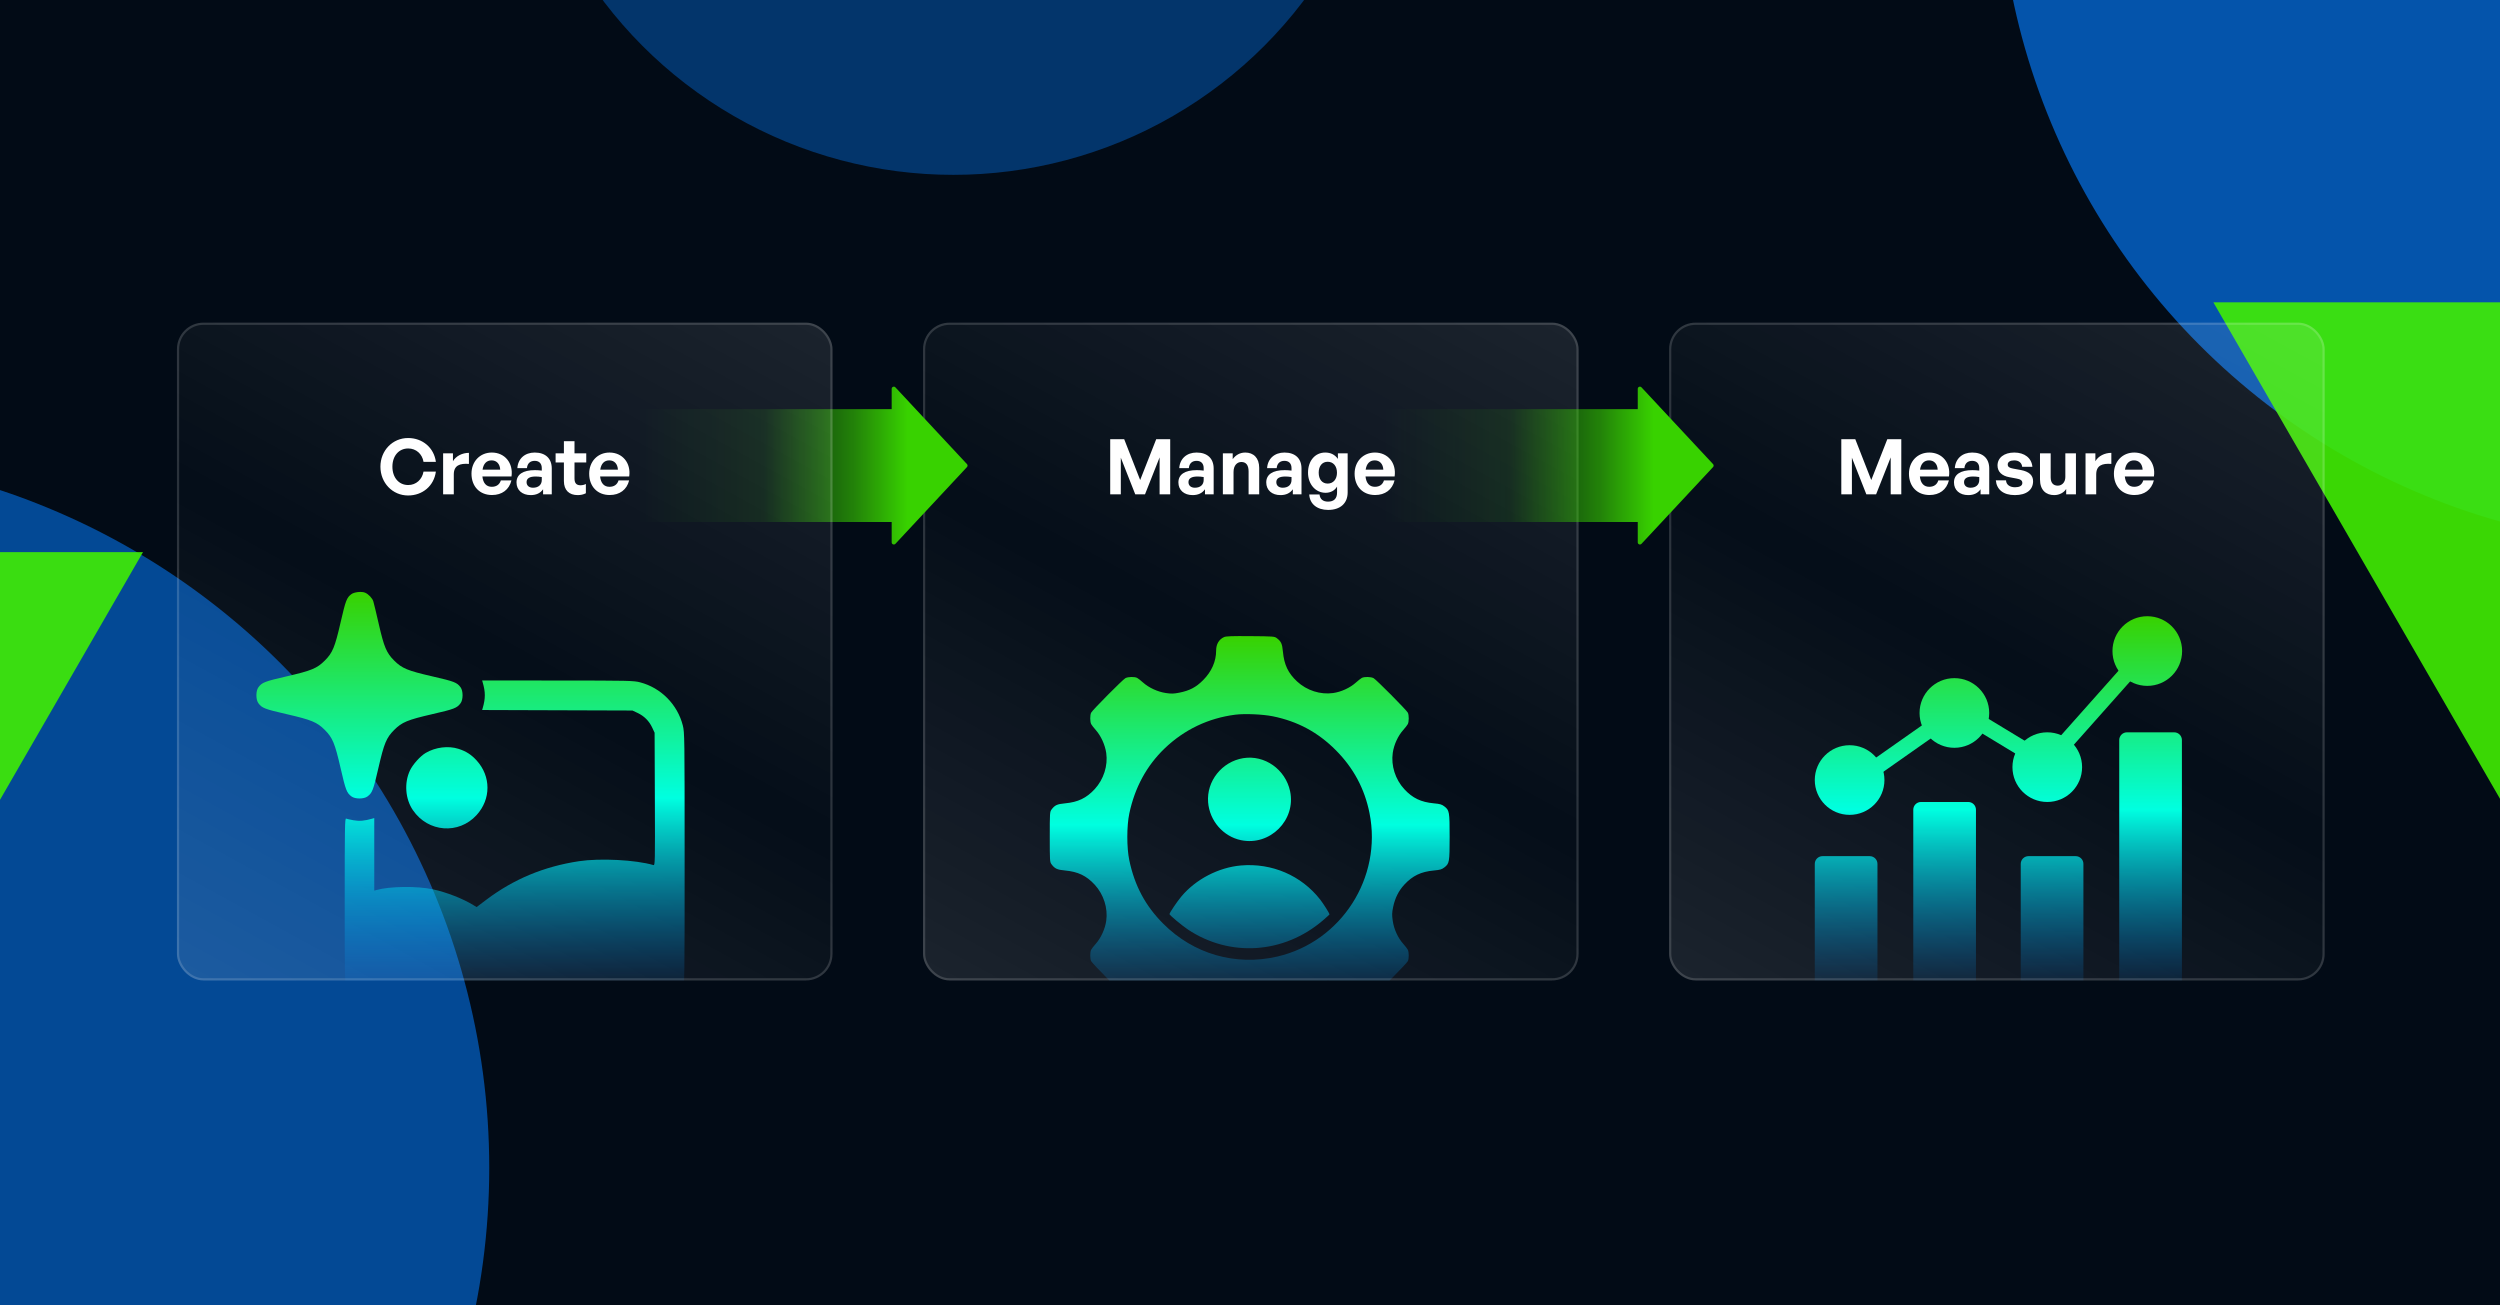 <?xml version="1.0" encoding="UTF-8"?> <svg xmlns="http://www.w3.org/2000/svg" width="1201" height="627" viewBox="0 0 1201 627" fill="none"><g clip-path="url(#clip0_2339_14)"><rect width="1201" height="627" fill="#020B16"></rect><g opacity="0.7" filter="url(#filter0_f_2339_14)"><circle cx="1291" cy="-68" r="331" fill="#0473EA"></circle></g><g opacity="0.9" filter="url(#filter1_f_2339_14)"><path d="M1207.5 395L1351.69 145.25H1063.31L1207.5 395Z" fill="#40ED02"></path></g><g opacity="0.4" filter="url(#filter2_f_2339_14)"><circle cx="458" cy="-127" r="211" fill="#0473EA"></circle></g><g opacity="0.6" filter="url(#filter3_f_2339_14)"><circle cx="-107.983" cy="561.017" r="343.017" fill="#0473EA"></circle></g><g opacity="0.9" filter="url(#filter4_f_2339_14)"><path d="M-75.5 515L68.693 265.25H-219.693L-75.5 515Z" fill="#40ED02"></path></g><g clip-path="url(#clip1_2339_14)"><rect x="443.416" y="155" width="314.94" height="316" rx="12.725" fill="url(#paint0_linear_2339_14)" fill-opacity="0.1"></rect><path d="M545.374 237.477L538.436 219.874V237.477H533.344V210.98H540.06L547.736 230.613L555.449 210.98H562.165V237.477H557.072V219.726L550.061 237.477H545.374ZM578.872 237.477V235.041C577.581 236.886 575.625 237.846 572.931 237.846C568.835 237.846 566.104 235.447 566.104 231.757C566.104 227.919 569.204 225.852 574.961 225.852C576.068 225.852 577.027 225.926 578.245 226.074V224.893C578.245 222.678 576.99 221.387 574.85 221.387C572.636 221.387 571.307 222.678 571.123 224.893H566.51C566.805 220.354 570.089 217.401 574.85 217.401C580.016 217.401 583.042 220.243 583.042 225.077V237.477H578.872ZM570.938 231.609C570.938 233.27 572.119 234.303 574.038 234.303C576.658 234.303 578.245 232.864 578.245 230.576V229.173C577.027 228.989 576.178 228.915 575.293 228.915C572.377 228.915 570.938 229.838 570.938 231.609ZM592.592 226.738V237.477H587.463V217.77H592.186V220.575C593.625 218.619 595.655 217.401 598.238 217.401C602.187 217.401 604.918 219.984 604.918 224.745V237.477H599.825V226.479C599.825 223.564 598.681 221.94 596.356 221.94C594.327 221.94 592.592 223.564 592.592 226.738ZM621.073 237.477V235.041C619.781 236.886 617.826 237.846 615.132 237.846C611.035 237.846 608.305 235.447 608.305 231.757C608.305 227.919 611.404 225.852 617.161 225.852C618.268 225.852 619.228 225.926 620.446 226.074V224.893C620.446 222.678 619.191 221.387 617.051 221.387C614.836 221.387 613.508 222.678 613.323 224.893H608.71C609.006 220.354 612.29 217.401 617.051 217.401C622.217 217.401 625.243 220.243 625.243 225.077V237.477H621.073ZM613.139 231.609C613.139 233.27 614.32 234.303 616.239 234.303C618.859 234.303 620.446 232.864 620.446 230.576V229.173C619.228 228.989 618.379 228.915 617.493 228.915C614.578 228.915 613.139 229.838 613.139 231.609ZM638.04 244.968C632.726 244.968 629.184 242.089 628.962 237.55H633.907C634.129 239.801 635.568 240.982 638.003 240.982C640.845 240.982 642.321 239.469 642.321 236.628V233.749C641.251 235.631 639.221 236.739 636.823 236.739C631.988 236.739 628.372 232.642 628.372 227.07C628.372 221.35 631.767 217.401 636.638 217.401C639.295 217.401 641.288 218.435 642.727 220.464V217.77H647.414V236.554C647.414 241.794 643.871 244.968 638.04 244.968ZM633.501 227.07C633.501 230.28 635.162 232.31 637.819 232.31C640.513 232.31 642.284 230.207 642.284 227.107C642.284 223.896 640.513 221.83 637.819 221.83C635.199 221.83 633.501 223.859 633.501 227.07ZM660.605 237.809C654.7 237.809 650.751 233.712 650.751 227.55C650.751 221.682 654.848 217.401 660.531 217.401C666.767 217.401 670.901 222.457 669.978 228.878H655.992C656.324 232.089 657.874 233.86 660.494 233.86C662.745 233.86 664.258 232.753 664.848 230.797H669.941C668.834 235.262 665.402 237.809 660.605 237.809ZM660.42 221.165C658.021 221.165 656.508 222.715 656.065 225.631H664.553C664.406 222.9 662.856 221.165 660.42 221.165Z" fill="white"></path><path fill-rule="evenodd" clip-rule="evenodd" d="M588.037 306.051C585.578 307.168 584.231 309.463 584.231 312.54C584.231 317.715 582.081 322.609 578.004 326.715C574.601 330.142 571.507 331.776 566.569 332.754C563.823 333.297 562.774 333.326 560.102 332.935C556.215 332.366 551.905 330.386 549.134 327.897C548.056 326.928 546.78 325.926 546.299 325.671C545.086 325.028 541.945 325.09 540.644 325.783C539.347 326.475 524.814 341.126 524.181 342.381C523.602 343.53 523.613 346.748 524.2 347.865C524.454 348.348 525.451 349.63 526.416 350.713C528.895 353.495 530.866 357.824 531.433 361.728C532.314 367.802 530.204 374.427 525.901 379.095C521.926 383.407 517.874 385.348 511.647 385.926C507.829 386.279 506.728 386.787 505.134 388.932C504.343 389.996 504.308 390.551 504.308 402.054C504.308 413.558 504.343 414.112 505.134 415.177C506.728 417.321 507.829 417.829 511.647 418.183C517.874 418.76 521.926 420.702 525.901 425.014C530.204 429.682 532.314 436.307 531.433 442.381C530.866 446.285 528.895 450.613 526.416 453.396C525.451 454.479 524.454 455.76 524.2 456.243C523.613 457.36 523.602 460.579 524.181 461.728C524.814 462.983 539.347 477.634 540.644 478.325C541.945 479.018 545.086 479.081 546.299 478.437C546.78 478.182 548.056 477.181 549.134 476.212C557.119 469.038 569.668 469.295 577.496 476.794C581.763 480.881 583.627 484.845 584.196 491.045C584.548 494.879 585.054 495.984 587.189 497.586C588.235 498.371 588.904 498.422 599.654 498.534C612.38 498.665 612.953 498.571 614.881 496.033C615.81 494.809 616.045 493.989 616.32 490.998C616.89 484.792 618.834 480.712 623.117 476.729C627.781 472.392 634.349 470.291 640.471 471.177C644.377 471.744 648.551 473.672 651.392 476.226C652.462 477.187 653.731 478.182 654.212 478.437C655.425 479.081 658.566 479.018 659.867 478.325C661.165 477.634 675.697 462.983 676.33 461.728C676.91 460.579 676.898 457.36 676.311 456.243C676.057 455.76 675.066 454.486 674.109 453.411C671.544 450.532 669.647 446.37 669.071 442.361C668.658 439.488 668.685 438.55 669.266 435.734C670.143 431.474 671.895 427.96 674.611 425.014C678.576 420.712 682.639 418.76 688.818 418.187C691.796 417.911 692.613 417.676 693.831 416.743C696.291 414.859 696.404 414.213 696.404 402.054C696.404 389.895 696.291 389.25 693.831 387.366C692.613 386.433 691.796 386.197 688.818 385.921C682.639 385.349 678.576 383.396 674.611 379.095C670.292 374.41 668.2 367.814 669.082 361.666C669.646 357.743 671.567 353.551 674.109 350.697C675.066 349.623 676.057 348.348 676.311 347.865C676.898 346.748 676.91 343.53 676.33 342.381C675.697 341.126 661.165 326.475 659.867 325.783C658.566 325.09 655.425 325.028 654.212 325.671C653.731 325.926 652.462 326.922 651.392 327.883C648.551 330.436 644.377 332.365 640.471 332.931C634.349 333.818 627.781 331.716 623.117 327.379C618.823 323.387 616.89 319.318 616.315 313.063C615.963 309.23 615.458 308.125 613.323 306.523C612.274 305.736 611.629 305.689 600.728 305.599C591.755 305.526 588.976 305.625 588.037 306.051ZM593.481 343.331C580.521 344.966 568.867 350.533 559.447 359.587C550.841 367.859 545.157 378.337 542.522 390.789C541.242 396.838 541.242 407.27 542.522 413.32C545.112 425.557 550.229 435.122 558.779 443.71C573.351 458.344 593.606 464.177 613.676 459.517C644.35 452.395 664.126 421.575 657.906 390.588C655.556 378.881 650.223 368.927 641.732 360.399C633.155 351.785 623.428 346.548 611.484 344.115C606.664 343.133 598.031 342.758 593.481 343.331ZM597.251 364.22C587.011 365.893 579.552 375.263 580.376 385.421C581.097 394.328 587.606 401.828 596.169 403.621C610.099 406.539 622.693 393.967 619.755 380.076C617.541 369.609 607.512 362.543 597.251 364.22ZM596.219 415.768C585.411 416.685 574.4 422.418 567.474 430.735C565.415 433.208 561.876 438.468 561.819 439.14C561.782 439.586 567.806 444.632 570.61 446.503C590.844 460.008 616.875 458.241 635.61 442.089C637.318 440.617 638.715 439.345 638.715 439.262C638.715 438.819 635.692 434.034 634.236 432.175C625.177 420.6 611.062 414.508 596.219 415.768Z" fill="url(#paint1_linear_2339_14)"></path></g><rect x="443.946" y="155.53" width="313.879" height="314.94" rx="12.195" stroke="white" stroke-opacity="0.15" stroke-width="1.06"></rect><g clip-path="url(#clip2_2339_14)"><rect x="801.832" y="155" width="314.94" height="316" rx="12.725" fill="url(#paint2_linear_2339_14)" fill-opacity="0.1"></rect><path d="M896.592 237.477L889.654 219.874V237.477H884.562V210.98H891.278L898.954 230.613L906.667 210.98H913.383V237.477H908.29V219.726L901.279 237.477H896.592ZM926.917 237.809C921.012 237.809 917.064 233.712 917.064 227.55C917.064 221.682 921.16 217.401 926.843 217.401C933.08 217.401 937.213 222.457 936.29 228.878H922.304C922.636 232.089 924.186 233.86 926.806 233.86C929.057 233.86 930.57 232.753 931.161 230.797H936.253C935.146 235.262 931.714 237.809 926.917 237.809ZM926.732 221.165C924.333 221.165 922.82 222.715 922.378 225.631H930.865C930.718 222.9 929.168 221.165 926.732 221.165ZM951.461 237.477V235.041C950.169 236.886 948.214 237.846 945.52 237.846C941.423 237.846 938.693 235.447 938.693 231.757C938.693 227.919 941.792 225.852 947.549 225.852C948.656 225.852 949.616 225.926 950.834 226.074V224.893C950.834 222.678 949.579 221.387 947.439 221.387C945.224 221.387 943.896 222.678 943.711 224.893H939.098C939.394 220.354 942.678 217.401 947.439 217.401C952.605 217.401 955.631 220.243 955.631 225.077V237.477H951.461ZM943.527 231.609C943.527 233.27 944.708 234.303 946.627 234.303C949.247 234.303 950.834 232.864 950.834 230.576V229.173C949.616 228.989 948.767 228.915 947.881 228.915C944.966 228.915 943.527 229.838 943.527 231.609ZM976.695 231.166C976.695 235.299 973.558 237.846 967.949 237.846C962.339 237.846 959.203 235.152 958.797 230.76H963.705C963.742 232.79 965.476 234.081 968.022 234.081C970.015 234.081 971.528 233.454 971.528 232.052C971.528 230.797 970.716 230.28 968.834 229.911L965.292 229.247C961.749 228.62 959.609 226.664 959.609 223.601C959.609 219.948 962.745 217.401 967.653 217.401C972.598 217.401 975.994 220.021 976.363 224.265H971.454C971.27 222.346 969.831 221.165 967.653 221.165C965.771 221.165 964.517 221.867 964.517 223.121C964.517 224.302 965.329 224.782 967.1 225.114L970.901 225.815C974.739 226.553 976.695 228.325 976.695 231.166ZM992.19 229.173V217.77H997.283V237.477H992.596V234.893C991.526 236.628 989.349 237.846 986.839 237.846C982.891 237.846 980.012 235.447 980.012 230.317V217.77H985.142V229.321C985.142 232.089 986.507 233.307 988.574 233.307C990.419 233.307 992.19 231.83 992.19 229.173ZM1007.02 227.919V237.477H1001.89V217.77H1006.62V221.571C1008.05 219.062 1011.12 217.549 1014.29 217.549V222.863C1009.94 222.531 1007.02 223.564 1007.02 227.919ZM1025.37 237.809C1019.47 237.809 1015.52 233.712 1015.52 227.55C1015.52 221.682 1019.62 217.401 1025.3 217.401C1031.54 217.401 1035.67 222.457 1034.75 228.878H1020.76C1021.09 232.089 1022.64 233.86 1025.26 233.86C1027.51 233.86 1029.03 232.753 1029.62 230.797H1034.71C1033.6 235.262 1030.17 237.809 1025.37 237.809ZM1025.19 221.165C1022.79 221.165 1021.28 222.715 1020.83 225.631H1029.32C1029.17 222.9 1027.62 221.165 1025.19 221.165Z" fill="white"></path><path d="M1021.8 351.804C1019.75 351.804 1018.08 353.468 1018.08 355.522V478.222C1018.08 480.275 1019.75 481.94 1021.8 481.94H1044.48C1046.53 481.94 1048.19 480.275 1048.19 478.222V355.522C1048.19 353.468 1046.53 351.804 1044.48 351.804H1021.8Z" fill="url(#paint3_linear_2339_14)"></path><path d="M974.48 411.295C972.426 411.295 970.762 412.96 970.762 415.013V478.222C970.762 480.276 972.426 481.941 974.48 481.941H997.156C999.21 481.941 1000.87 480.276 1000.87 478.222V415.013C1000.87 412.96 999.21 411.295 997.156 411.295H974.48Z" fill="url(#paint4_linear_2339_14)"></path><path d="M919.139 388.986C919.139 386.933 920.803 385.268 922.857 385.268H945.533C947.587 385.268 949.251 386.933 949.251 388.986V478.223C949.251 480.276 947.587 481.941 945.533 481.941H922.857C920.803 481.941 919.139 480.276 919.139 478.223V388.986Z" fill="url(#paint5_linear_2339_14)"></path><path d="M875.537 411.295C873.484 411.295 871.819 412.96 871.819 415.013V478.222C871.819 480.276 873.484 481.941 875.537 481.941H898.214C900.267 481.941 901.932 480.276 901.932 478.222V415.013C901.932 412.96 900.267 411.295 898.214 411.295H875.537Z" fill="url(#paint6_linear_2339_14)"></path><path fill-rule="evenodd" clip-rule="evenodd" d="M978.623 366.211L1026.29 312.583L1031.96 317.623L984.293 371.25L978.623 366.211Z" fill="url(#paint7_linear_2339_14)"></path><path fill-rule="evenodd" clip-rule="evenodd" d="M945.29 339.266L984.617 363.101L980.686 369.588L941.359 345.753L945.29 339.266Z" fill="url(#paint8_linear_2339_14)"></path><path fill-rule="evenodd" clip-rule="evenodd" d="M888.706 372.777L932.8 341.792L937.161 347.998L893.067 378.983L888.706 372.777Z" fill="url(#paint9_linear_2339_14)"></path><path d="M1048.29 312.765C1048.29 322.006 1040.8 329.497 1031.56 329.497C1022.32 329.497 1014.83 322.006 1014.83 312.765C1014.83 303.525 1022.32 296.033 1031.56 296.033C1040.8 296.033 1048.29 303.525 1048.29 312.765Z" fill="url(#paint10_linear_2339_14)"></path><path d="M1000.24 368.537C1000.24 377.778 992.752 385.269 983.512 385.269C974.271 385.269 966.78 377.778 966.78 368.537C966.78 359.297 974.271 351.806 983.512 351.806C992.752 351.806 1000.24 359.297 1000.24 368.537Z" fill="url(#paint11_linear_2339_14)"></path><path d="M955.616 342.509C955.616 351.75 948.125 359.241 938.885 359.241C929.644 359.241 922.153 351.75 922.153 342.509C922.153 333.269 929.644 325.777 938.885 325.777C948.125 325.777 955.616 333.269 955.616 342.509Z" fill="url(#paint12_linear_2339_14)"></path><path d="M905.283 374.733C905.283 383.974 897.792 391.465 888.551 391.465C879.31 391.465 871.819 383.974 871.819 374.733C871.819 365.492 879.31 358.001 888.551 358.001C897.792 358.001 905.283 365.492 905.283 374.733Z" fill="url(#paint13_linear_2339_14)"></path></g><rect x="802.363" y="155.53" width="313.879" height="314.94" rx="12.195" stroke="white" stroke-opacity="0.15" stroke-width="1.06"></rect><path d="M464.541 222.961C464.912 223.359 464.912 223.976 464.541 224.373L430.151 261.252C429.51 261.939 428.36 261.487 428.359 260.547L428.359 250.767L273.752 250.767L273.752 196.541L428.359 196.541L428.359 186.788C428.359 185.849 429.51 185.395 430.151 186.082L464.541 222.961Z" fill="url(#paint14_linear_2339_14)"></path><g clip-path="url(#clip3_2339_14)"><rect x="85" y="155" width="314.94" height="316" rx="12.725" fill="url(#paint15_linear_2339_14)" fill-opacity="0.1"></rect><path d="M196.04 238.03C188.586 238.03 182.755 231.978 182.755 224.191C182.755 216.442 188.586 210.427 196.04 210.427C203.015 210.427 208.477 215.076 209.399 221.867H203.458C202.83 218.066 199.878 215.445 196.114 215.445C191.575 215.445 188.512 219.025 188.512 224.191C188.512 229.395 191.575 233.011 196.114 233.011C199.878 233.011 202.794 230.354 203.458 226.553H209.399C208.477 233.417 203.015 238.03 196.04 238.03ZM218.003 227.919V237.477H212.873V217.77H217.597V221.571C219.036 219.062 222.099 217.549 225.272 217.549V222.863C220.918 222.531 218.003 223.564 218.003 227.919ZM236.354 237.809C230.45 237.809 226.501 233.712 226.501 227.55C226.501 221.682 230.597 217.401 236.281 217.401C242.517 217.401 246.65 222.457 245.728 228.878H231.741C232.074 232.089 233.623 233.86 236.244 233.86C238.495 233.86 240.008 232.753 240.598 230.797H245.691C244.584 235.262 241.152 237.809 236.354 237.809ZM236.17 221.165C233.771 221.165 232.258 222.715 231.815 225.631H240.303C240.155 222.9 238.605 221.165 236.17 221.165ZM260.899 237.477V235.041C259.607 236.886 257.651 237.846 254.957 237.846C250.861 237.846 248.13 235.447 248.13 231.757C248.13 227.919 251.23 225.852 256.987 225.852C258.094 225.852 259.053 225.926 260.271 226.074V224.893C260.271 222.678 259.017 221.387 256.876 221.387C254.662 221.387 253.333 222.678 253.149 224.893H248.536C248.831 220.354 252.116 217.401 256.876 217.401C262.043 217.401 265.069 220.243 265.069 225.077V237.477H260.899ZM252.964 231.609C252.964 233.27 254.145 234.303 256.064 234.303C258.684 234.303 260.271 232.864 260.271 230.576V229.173C259.053 228.989 258.205 228.915 257.319 228.915C254.404 228.915 252.964 229.838 252.964 231.609ZM281.453 232.495V236.96C280.198 237.587 279.017 237.846 277.504 237.846C273.445 237.846 270.898 235.521 270.898 231.092V222.162H266.913V217.77H270.898V211.94H275.991V217.77H281.637V222.162H275.991V229.911C275.991 232.199 277.024 233.122 278.869 233.122C279.829 233.122 280.714 232.901 281.453 232.495ZM292.898 237.809C286.994 237.809 283.045 233.712 283.045 227.55C283.045 221.682 287.141 217.401 292.824 217.401C299.061 217.401 303.194 222.457 302.272 228.878H288.285C288.617 232.089 290.167 233.86 292.788 233.86C295.039 233.86 296.552 232.753 297.142 230.797H302.235C301.128 235.262 297.696 237.809 292.898 237.809ZM292.714 221.165C290.315 221.165 288.802 222.715 288.359 225.631H296.847C296.699 222.9 295.149 221.165 292.714 221.165Z" fill="white"></path><path fill-rule="evenodd" clip-rule="evenodd" d="M175.361 284.712C177.005 285.402 178.83 287.31 179.335 288.866C179.579 289.62 180.776 294.595 181.993 299.921C184.489 310.847 185.671 313.642 189.351 317.327C193.092 321.074 195.764 322.183 207.626 324.914C218.274 327.366 219.526 327.849 221.26 330.174C222.542 331.894 222.542 336.109 221.26 337.829C219.526 340.154 218.274 340.637 207.626 343.089C195.764 345.82 193.092 346.929 189.351 350.676C185.615 354.416 184.517 357.07 181.785 368.959C179.329 379.643 178.851 380.885 176.521 382.627C174.803 383.911 170.594 383.911 168.875 382.627C166.546 380.885 166.067 379.643 163.612 368.959C160.879 357.07 159.781 354.416 156.046 350.676C152.31 346.936 149.66 345.836 137.786 343.1C127.117 340.641 125.876 340.162 124.137 337.829C122.854 336.109 122.854 331.894 124.137 330.174C125.876 327.841 127.117 327.362 137.786 324.903C149.66 322.167 152.31 321.067 156.046 317.327C159.781 313.587 160.879 310.933 163.612 299.044C166.052 288.424 166.553 287.112 168.81 285.425C170.157 284.418 173.734 284.029 175.361 284.712ZM307.498 327.79C317.54 330.424 325.438 338.392 328.018 348.49C328.867 351.817 328.893 353.656 328.893 412.201C328.893 470.747 328.867 472.585 328.018 475.912C325.416 486.098 317.496 494.029 307.323 496.634C304.005 497.483 302.181 497.51 247.246 497.51C192.31 497.51 190.486 497.483 187.168 496.634C176.995 494.029 169.075 486.098 166.473 475.912C165.634 472.628 165.598 470.844 165.598 432.743C165.598 397.22 165.671 393.028 166.279 393.262C166.653 393.406 168.252 393.762 169.833 394.054C172.595 394.563 175.186 394.341 178.8 393.284L179.798 392.992V410.424V427.856L180.796 427.574C187.241 425.751 200.36 425.588 207.975 427.236C214.626 428.675 222.337 431.694 227.561 434.905L228.954 435.762L233.64 432.229C246.784 422.321 261.306 416.277 278.085 413.732C288.285 412.186 305.378 413.072 313.928 415.591C314.679 415.812 314.71 414.302 314.594 383.91L314.471 351.996L313.309 349.514C311.831 346.359 309.451 343.976 306.3 342.497L303.822 341.333L267.719 341.211L231.617 341.09L231.906 340.101C233.241 335.528 233.24 332.477 231.903 327.892L231.612 326.892L267.938 326.917C302.215 326.94 304.448 326.989 307.498 327.79ZM220.267 359.741C223.905 360.906 226.399 362.504 228.962 365.311C235.924 372.939 235.924 383.927 228.962 391.556C220.354 400.985 205.682 399.867 198.369 389.223C194.699 383.883 194.115 376.111 196.933 370.146C198.313 367.224 201.887 363.237 204.5 361.704C209.222 358.933 215.358 358.169 220.267 359.741Z" fill="url(#paint16_linear_2339_14)"></path></g><rect x="85.53" y="155.53" width="313.879" height="314.94" rx="12.195" stroke="white" stroke-opacity="0.15" stroke-width="1.06"></rect><path d="M822.957 222.961C823.327 223.359 823.327 223.976 822.957 224.373L788.567 261.252C787.926 261.939 786.775 261.487 786.775 260.547L786.775 250.767L632.168 250.767L632.168 196.541L786.775 196.541L786.775 186.788C786.775 185.849 787.926 185.395 788.567 186.082L822.957 222.961Z" fill="url(#paint17_linear_2339_14)"></path></g><defs><filter id="filter0_f_2339_14" x="620.35" y="-738.65" width="1341.3" height="1341.3" filterUnits="userSpaceOnUse" color-interpolation-filters="sRGB"><feFlood flood-opacity="0" result="BackgroundImageFix"></feFlood><feBlend mode="normal" in="SourceGraphic" in2="BackgroundImageFix" result="shape"></feBlend><feGaussianBlur stdDeviation="169.825" result="effect1_foregroundBlur_2339_14"></feGaussianBlur></filter><filter id="filter1_f_2339_14" x="827.457" y="-90.6" width="760.086" height="721.45" filterUnits="userSpaceOnUse" color-interpolation-filters="sRGB"><feFlood flood-opacity="0" result="BackgroundImageFix"></feFlood><feBlend mode="normal" in="SourceGraphic" in2="BackgroundImageFix" result="shape"></feBlend><feGaussianBlur stdDeviation="117.925" result="effect1_foregroundBlur_2339_14"></feGaussianBlur></filter><filter id="filter2_f_2339_14" x="-120.06" y="-705.06" width="1156.12" height="1156.12" filterUnits="userSpaceOnUse" color-interpolation-filters="sRGB"><feFlood flood-opacity="0" result="BackgroundImageFix"></feFlood><feBlend mode="normal" in="SourceGraphic" in2="BackgroundImageFix" result="shape"></feBlend><feGaussianBlur stdDeviation="183.53" result="effect1_foregroundBlur_2339_14"></feGaussianBlur></filter><filter id="filter3_f_2339_14" x="-818.06" y="-149.06" width="1420.15" height="1420.15" filterUnits="userSpaceOnUse" color-interpolation-filters="sRGB"><feFlood flood-opacity="0" result="BackgroundImageFix"></feFlood><feBlend mode="normal" in="SourceGraphic" in2="BackgroundImageFix" result="shape"></feBlend><feGaussianBlur stdDeviation="183.53" result="effect1_foregroundBlur_2339_14"></feGaussianBlur></filter><filter id="filter4_f_2339_14" x="-455.543" y="29.4" width="760.086" height="721.45" filterUnits="userSpaceOnUse" color-interpolation-filters="sRGB"><feFlood flood-opacity="0" result="BackgroundImageFix"></feFlood><feBlend mode="normal" in="SourceGraphic" in2="BackgroundImageFix" result="shape"></feBlend><feGaussianBlur stdDeviation="117.925" result="effect1_foregroundBlur_2339_14"></feGaussianBlur></filter><linearGradient id="paint0_linear_2339_14" x1="758.356" y1="155" x2="552.556" y2="530.773" gradientUnits="userSpaceOnUse"><stop stop-color="white"></stop><stop offset="0.51" stop-color="white" stop-opacity="0.1"></stop><stop offset="1" stop-color="white"></stop></linearGradient><linearGradient id="paint1_linear_2339_14" x1="600.356" y1="305.577" x2="600.356" y2="487" gradientUnits="userSpaceOnUse"><stop stop-color="#38D200"></stop><stop offset="0.5" stop-color="#00FFE0"></stop><stop offset="1" stop-color="#0673EA" stop-opacity="0"></stop></linearGradient><linearGradient id="paint2_linear_2339_14" x1="1116.77" y1="155" x2="910.972" y2="530.773" gradientUnits="userSpaceOnUse"><stop stop-color="white"></stop><stop offset="0.51" stop-color="white" stop-opacity="0.1"></stop><stop offset="1" stop-color="white"></stop></linearGradient><linearGradient id="paint3_linear_2339_14" x1="960.055" y1="296.033" x2="960.055" y2="482" gradientUnits="userSpaceOnUse"><stop stop-color="#38D200"></stop><stop offset="0.5" stop-color="#00FFE0"></stop><stop offset="1" stop-color="#0673EA" stop-opacity="0"></stop></linearGradient><linearGradient id="paint4_linear_2339_14" x1="960.055" y1="296.033" x2="960.055" y2="482" gradientUnits="userSpaceOnUse"><stop stop-color="#38D200"></stop><stop offset="0.5" stop-color="#00FFE0"></stop><stop offset="1" stop-color="#0673EA" stop-opacity="0"></stop></linearGradient><linearGradient id="paint5_linear_2339_14" x1="960.055" y1="296.033" x2="960.055" y2="482" gradientUnits="userSpaceOnUse"><stop stop-color="#38D200"></stop><stop offset="0.5" stop-color="#00FFE0"></stop><stop offset="1" stop-color="#0673EA" stop-opacity="0"></stop></linearGradient><linearGradient id="paint6_linear_2339_14" x1="960.055" y1="296.033" x2="960.055" y2="482" gradientUnits="userSpaceOnUse"><stop stop-color="#38D200"></stop><stop offset="0.5" stop-color="#00FFE0"></stop><stop offset="1" stop-color="#0673EA" stop-opacity="0"></stop></linearGradient><linearGradient id="paint7_linear_2339_14" x1="960.055" y1="296.033" x2="960.055" y2="482" gradientUnits="userSpaceOnUse"><stop stop-color="#38D200"></stop><stop offset="0.5" stop-color="#00FFE0"></stop><stop offset="1" stop-color="#0673EA" stop-opacity="0"></stop></linearGradient><linearGradient id="paint8_linear_2339_14" x1="960.055" y1="296.033" x2="960.055" y2="482" gradientUnits="userSpaceOnUse"><stop stop-color="#38D200"></stop><stop offset="0.5" stop-color="#00FFE0"></stop><stop offset="1" stop-color="#0673EA" stop-opacity="0"></stop></linearGradient><linearGradient id="paint9_linear_2339_14" x1="960.055" y1="296.033" x2="960.055" y2="482" gradientUnits="userSpaceOnUse"><stop stop-color="#38D200"></stop><stop offset="0.5" stop-color="#00FFE0"></stop><stop offset="1" stop-color="#0673EA" stop-opacity="0"></stop></linearGradient><linearGradient id="paint10_linear_2339_14" x1="960.055" y1="296.033" x2="960.055" y2="482" gradientUnits="userSpaceOnUse"><stop stop-color="#38D200"></stop><stop offset="0.5" stop-color="#00FFE0"></stop><stop offset="1" stop-color="#0673EA" stop-opacity="0"></stop></linearGradient><linearGradient id="paint11_linear_2339_14" x1="960.055" y1="296.033" x2="960.055" y2="482" gradientUnits="userSpaceOnUse"><stop stop-color="#38D200"></stop><stop offset="0.5" stop-color="#00FFE0"></stop><stop offset="1" stop-color="#0673EA" stop-opacity="0"></stop></linearGradient><linearGradient id="paint12_linear_2339_14" x1="960.055" y1="296.033" x2="960.055" y2="482" gradientUnits="userSpaceOnUse"><stop stop-color="#38D200"></stop><stop offset="0.5" stop-color="#00FFE0"></stop><stop offset="1" stop-color="#0673EA" stop-opacity="0"></stop></linearGradient><linearGradient id="paint13_linear_2339_14" x1="960.055" y1="296.033" x2="960.055" y2="482" gradientUnits="userSpaceOnUse"><stop stop-color="#38D200"></stop><stop offset="0.5" stop-color="#00FFE0"></stop><stop offset="1" stop-color="#0673EA" stop-opacity="0"></stop></linearGradient><linearGradient id="paint14_linear_2339_14" x1="479.811" y1="223.667" x2="306.081" y2="223.655" gradientUnits="userSpaceOnUse"><stop offset="0.252" stop-color="#38D200"></stop><stop offset="0.4" stop-color="#38D200" stop-opacity="0.6"></stop><stop offset="0.65" stop-color="#38D200" stop-opacity="0.1"></stop><stop offset="1" stop-color="#38D200" stop-opacity="0"></stop></linearGradient><linearGradient id="paint15_linear_2339_14" x1="399.94" y1="155" x2="194.14" y2="530.773" gradientUnits="userSpaceOnUse"><stop stop-color="white"></stop><stop offset="0.51" stop-color="white" stop-opacity="0.1"></stop><stop offset="1" stop-color="white"></stop></linearGradient><linearGradient id="paint16_linear_2339_14" x1="226.034" y1="284.369" x2="226.034" y2="482.5" gradientUnits="userSpaceOnUse"><stop stop-color="#38D200"></stop><stop offset="0.5" stop-color="#00FFE0"></stop><stop offset="1" stop-color="#0673EA" stop-opacity="0"></stop></linearGradient><linearGradient id="paint17_linear_2339_14" x1="838.227" y1="223.667" x2="664.497" y2="223.655" gradientUnits="userSpaceOnUse"><stop offset="0.252" stop-color="#38D200"></stop><stop offset="0.4" stop-color="#38D200" stop-opacity="0.6"></stop><stop offset="0.65" stop-color="#38D200" stop-opacity="0.1"></stop><stop offset="1" stop-color="#38D200" stop-opacity="0"></stop></linearGradient><clipPath id="clip0_2339_14"><rect width="1201" height="627" fill="white"></rect></clipPath><clipPath id="clip1_2339_14"><rect x="443.416" y="155" width="314.94" height="316" rx="12.725" fill="white"></rect></clipPath><clipPath id="clip2_2339_14"><rect x="801.832" y="155" width="314.94" height="316" rx="12.725" fill="white"></rect></clipPath><clipPath id="clip3_2339_14"><rect x="85" y="155" width="314.94" height="316" rx="12.725" fill="white"></rect></clipPath></defs></svg> 